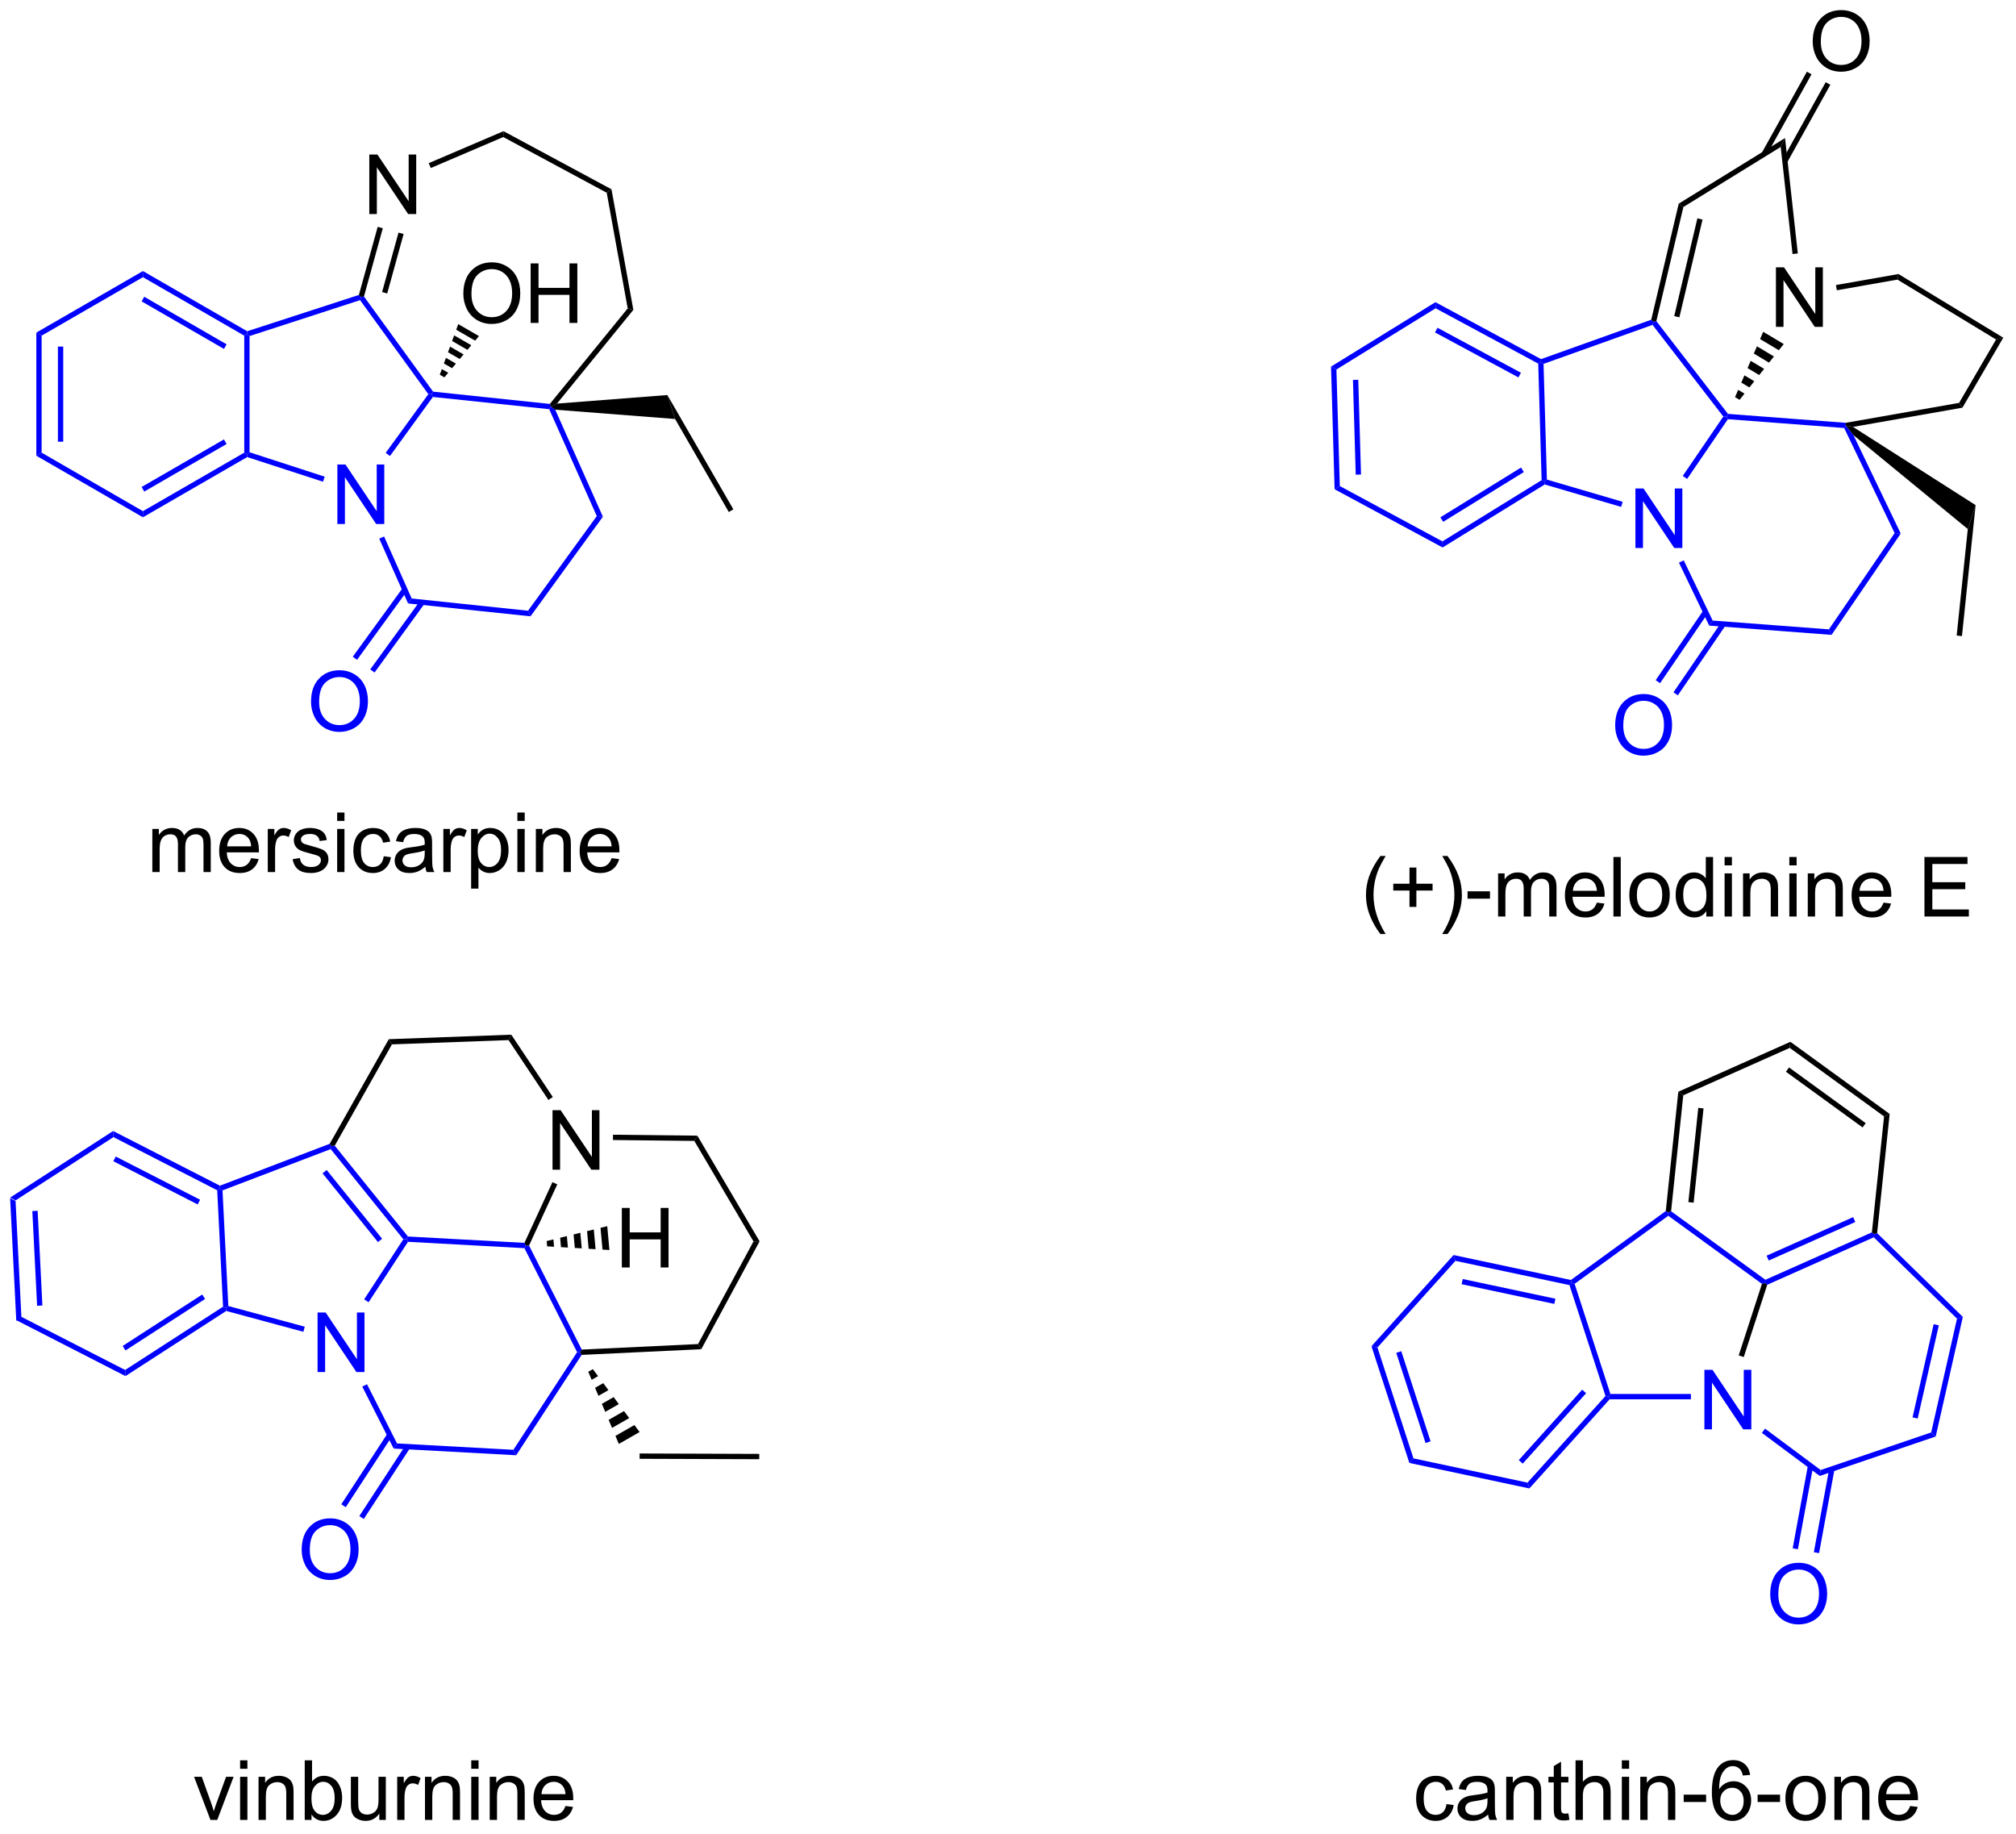 <?xml version="1.0" encoding="UTF-8"?>
<!DOCTYPE svg PUBLIC '-//W3C//DTD SVG 1.0//EN'
          'http://www.w3.org/TR/2001/REC-SVG-20010904/DTD/svg10.dtd'>
<svg stroke-dasharray="none" shape-rendering="auto" xmlns="http://www.w3.org/2000/svg" font-family="'Dialog'" text-rendering="auto" width="532" fill-opacity="1" color-interpolation="auto" color-rendering="auto" preserveAspectRatio="xMidYMid meet" font-size="12px" viewBox="0 0 532 484" fill="black" xmlns:xlink="http://www.w3.org/1999/xlink" stroke="black" image-rendering="auto" stroke-miterlimit="10" stroke-linecap="square" stroke-linejoin="miter" font-style="normal" stroke-width="1" height="484" stroke-dashoffset="0" font-weight="normal" stroke-opacity="1"
><!--Generated by the Batik Graphics2D SVG Generator--><defs id="genericDefs"
  /><g
  ><defs id="defs1"
    ><clipPath clipPathUnits="userSpaceOnUse" id="clipPath1"
      ><path d="M0.633 1.598 L199.867 1.598 L199.867 182.765 L0.633 182.765 L0.633 1.598 Z"
      /></clipPath
      ><clipPath clipPathUnits="userSpaceOnUse" id="clipPath2"
      ><path d="M1.702 0.555 L1.702 176.685 L195.397 176.685 L195.397 0.555 Z"
      /></clipPath
    ></defs
    ><g fill="blue" transform="scale(2.667,2.667) translate(-0.633,-1.598) matrix(1.029,0,0,1.029,-1.118,1.027)" stroke="blue"
    ><path d="M3.762 127.223 L3.268 127.543 L2.675 115.755 L3.199 116.023 ZM5.779 126.072 L5.321 116.967 L4.811 116.992 L5.269 126.097 Z" stroke="none" clip-path="url(#clipPath2)"
    /></g
    ><g fill="blue" transform="matrix(2.743,0,0,2.743,-4.67,-1.523)" stroke="blue"
    ><path d="M3.199 116.023 L2.675 115.755 L12.587 109.347 L12.617 109.936 Z" stroke="none" clip-path="url(#clipPath2)"
    /></g
    ><g fill="blue" transform="matrix(2.743,0,0,2.743,-4.67,-1.523)" stroke="blue"
    ><path d="M12.617 109.936 L12.587 109.347 L22.86 114.609 L22.845 114.888 L22.598 115.048 ZM12.606 112.257 L20.72 116.413 L20.953 115.959 L12.838 111.803 Z" stroke="none" clip-path="url(#clipPath2)"
    /></g
    ><g fill="blue" transform="matrix(2.743,0,0,2.743,-4.67,-1.523)" stroke="blue"
    ><path d="M22.598 115.048 L22.845 114.888 L23.109 115.06 L23.669 126.184 L23.423 126.382 L23.161 126.248 Z" stroke="none" clip-path="url(#clipPath2)"
    /></g
    ><g fill="blue" transform="matrix(2.743,0,0,2.743,-4.67,-1.523)" stroke="blue"
    ><path d="M23.161 126.248 L23.423 126.382 L23.467 126.658 L13.773 132.924 L13.743 132.335 ZM21.156 125.077 L13.5 130.026 L13.777 130.455 L21.433 125.506 Z" stroke="none" clip-path="url(#clipPath2)"
    /></g
    ><g fill="blue" transform="matrix(2.743,0,0,2.743,-4.67,-1.523)" stroke="blue"
    ><path d="M13.743 132.335 L13.773 132.924 L3.268 127.543 L3.762 127.223 Z" stroke="none" clip-path="url(#clipPath2)"
    /></g
    ><g fill="blue" transform="matrix(2.743,0,0,2.743,-4.67,-1.523)" stroke="blue"
    ><path d="M32.254 132.534 L32.254 126.807 L33.033 126.807 L36.041 131.302 L36.041 126.807 L36.767 126.807 L36.767 132.534 L35.989 132.534 L32.981 128.034 L32.981 132.534 L32.254 132.534 Z" stroke="none" clip-path="url(#clipPath2)"
    /></g
    ><g fill="blue" transform="matrix(2.743,0,0,2.743,-4.67,-1.523)" stroke="blue"
    ><path d="M23.109 115.06 L22.845 114.888 L22.86 114.609 L33.421 110.58 L33.598 110.786 L33.516 111.09 Z" stroke="none" clip-path="url(#clipPath2)"
    /></g
    ><g fill="blue" transform="matrix(2.743,0,0,2.743,-4.67,-1.523)" stroke="blue"
    ><path d="M33.516 111.09 L33.598 110.786 L33.906 110.761 L40.949 119.496 L40.822 119.745 L40.507 119.761 ZM32.732 113.418 L38.066 120.034 L38.463 119.713 L33.129 113.098 Z" stroke="none" clip-path="url(#clipPath2)"
    /></g
    ><g fill="blue" transform="matrix(2.743,0,0,2.743,-4.67,-1.523)" stroke="blue"
    ><path d="M40.507 119.761 L40.822 119.745 L40.955 120.008 L37.164 125.819 L36.737 125.54 Z" stroke="none" clip-path="url(#clipPath2)"
    /></g
    ><g fill="blue" transform="matrix(2.743,0,0,2.743,-4.67,-1.523)" stroke="blue"
    ><path d="M31.021 128.17 L30.888 128.663 L23.467 126.658 L23.423 126.382 L23.669 126.184 Z" stroke="none" clip-path="url(#clipPath2)"
    /></g
    ><g fill="blue" transform="matrix(2.743,0,0,2.743,-4.67,-1.523)" stroke="blue"
    ><path d="M40.955 120.008 L40.822 119.745 L40.949 119.496 L52.155 120.107 L52.314 120.371 L52.153 120.618 Z" stroke="none" clip-path="url(#clipPath2)"
    /></g
    ><g fill="blue" transform="matrix(2.743,0,0,2.743,-4.67,-1.523)" stroke="blue"
    ><path d="M52.153 120.618 L52.314 120.371 L52.597 120.366 L57.67 130.374 L57.517 130.637 L57.223 130.621 Z" stroke="none" clip-path="url(#clipPath2)"
    /></g
    ><g fill="blue" transform="matrix(2.743,0,0,2.743,-4.67,-1.523)" stroke="blue"
    ><path d="M57.223 130.621 L57.517 130.637 L57.659 130.885 L51.362 140.538 L51.095 140.013 Z" stroke="none" clip-path="url(#clipPath2)"
    /></g
    ><g fill="blue" transform="matrix(2.743,0,0,2.743,-4.67,-1.523)" stroke="blue"
    ><path d="M51.095 140.013 L51.362 140.538 L39.576 139.896 L39.898 139.402 Z" stroke="none" clip-path="url(#clipPath2)"
    /></g
    ><g fill="blue" transform="matrix(2.743,0,0,2.743,-4.67,-1.523)" stroke="blue"
    ><path d="M39.898 139.402 L39.576 139.896 L36.555 133.936 L37.01 133.706 Z" stroke="none" clip-path="url(#clipPath2)"
    /></g
    ><g transform="matrix(2.743,0,0,2.743,-4.67,-1.523)"
    ><path d="M54.858 113.073 L54.858 107.346 L55.637 107.346 L58.645 111.841 L58.645 107.346 L59.371 107.346 L59.371 113.073 L58.593 113.073 L55.585 108.573 L55.585 113.073 L54.858 113.073 Z" stroke="none" clip-path="url(#clipPath2)"
    /></g
    ><g transform="matrix(2.743,0,0,2.743,-4.67,-1.523)"
    ><path d="M33.906 110.761 L33.598 110.786 L33.421 110.58 L39.106 100.516 L39.41 101.015 Z" stroke="none" clip-path="url(#clipPath2)"
    /></g
    ><g transform="matrix(2.743,0,0,2.743,-4.67,-1.523)"
    ><path d="M39.41 101.015 L39.106 100.516 L50.892 100.083 L50.626 100.604 Z" stroke="none" clip-path="url(#clipPath2)"
    /></g
    ><g transform="matrix(2.743,0,0,2.743,-4.67,-1.523)"
    ><path d="M50.626 100.604 L50.892 100.083 L54.886 106.081 L54.462 106.364 Z" stroke="none" clip-path="url(#clipPath2)"
    /></g
    ><g transform="matrix(2.743,0,0,2.743,-4.67,-1.523)"
    ><path d="M54.852 114.266 L55.315 114.48 L52.597 120.366 L52.314 120.371 L52.155 120.107 Z" stroke="none" clip-path="url(#clipPath2)"
    /></g
    ><g transform="matrix(2.743,0,0,2.743,-4.67,-1.523)"
    ><path d="M60.671 110.216 L60.677 109.706 L68.792 109.795 L68.499 110.302 Z" stroke="none" clip-path="url(#clipPath2)"
    /></g
    ><g transform="matrix(2.743,0,0,2.743,-4.67,-1.523)"
    ><path d="M68.499 110.302 L68.792 109.795 L74.778 119.96 L74.192 119.971 Z" stroke="none" clip-path="url(#clipPath2)"
    /></g
    ><g transform="matrix(2.743,0,0,2.743,-4.67,-1.523)"
    ><path d="M74.192 119.971 L74.778 119.96 L69.168 130.338 L68.857 129.842 Z" stroke="none" clip-path="url(#clipPath2)"
    /></g
    ><g transform="matrix(2.743,0,0,2.743,-4.67,-1.523)"
    ><path d="M57.659 130.885 L57.517 130.637 L57.67 130.374 L68.857 129.842 L69.168 130.338 Z" stroke="none" clip-path="url(#clipPath2)"
    /></g
    ><g transform="matrix(2.743,0,0,2.743,-4.67,-1.523)"
    ><path d="M58.739 132.256 L59.238 132.929 L58.623 133.281 L58.296 132.51 ZM59.738 133.601 L60.237 134.273 L59.276 134.823 L58.95 134.052 ZM60.737 134.945 L61.237 135.617 L59.93 136.365 L59.603 135.594 ZM61.736 136.289 L62.236 136.961 L60.584 137.907 L60.257 137.136 ZM62.735 137.633 L63.235 138.305 L61.238 139.449 L60.911 138.678 Z" stroke="none" clip-path="url(#clipPath2)"
    /></g
    ><g transform="matrix(2.743,0,0,2.743,-4.67,-1.523)"
    ><path d="M63.236 140.879 L63.237 140.368 L74.746 140.408 L74.744 140.918 Z" stroke="none" clip-path="url(#clipPath2)"
    /></g
    ><g transform="matrix(2.743,0,0,2.743,-4.67,-1.523)"
    ><path d="M61.526 122.475 L61.526 116.748 L62.284 116.748 L62.284 119.1 L65.261 119.1 L65.261 116.748 L66.019 116.748 L66.019 122.475 L65.261 122.475 L65.261 119.774 L62.284 119.774 L62.284 122.475 L61.526 122.475 Z" stroke="none" clip-path="url(#clipPath2)"
    /></g
    ><g transform="matrix(2.743,0,0,2.743,-4.67,-1.523)"
    ><path d="M54.295 119.934 L54.942 119.775 L55.007 120.482 L54.341 120.443 ZM55.59 119.616 L56.237 119.457 L56.338 120.56 L55.672 120.521 ZM56.885 119.298 L57.532 119.139 L57.669 120.638 L57.003 120.599 ZM58.179 118.98 L58.827 118.821 L59 120.717 L58.334 120.677 ZM59.474 118.662 L60.122 118.503 L60.331 120.795 L59.666 120.756 Z" stroke="none" clip-path="url(#clipPath2)"
    /></g
    ><g transform="matrix(2.743,0,0,2.743,-4.67,-1.523)"
    ><path d="M21.949 175.614 L20.371 171.465 L21.113 171.465 L22.004 173.95 Q22.149 174.351 22.269 174.786 Q22.363 174.458 22.532 173.997 L23.454 171.465 L24.176 171.465 L22.605 175.614 L21.949 175.614 ZM24.801 170.695 L24.801 169.887 L25.504 169.887 L25.504 170.695 L24.801 170.695 ZM24.801 175.614 L24.801 171.465 L25.504 171.465 L25.504 175.614 L24.801 175.614 ZM26.575 175.614 L26.575 171.465 L27.208 171.465 L27.208 172.054 Q27.664 171.372 28.528 171.372 Q28.903 171.372 29.216 171.507 Q29.531 171.64 29.687 171.859 Q29.843 172.077 29.906 172.379 Q29.945 172.575 29.945 173.062 L29.945 175.614 L29.242 175.614 L29.242 173.09 Q29.242 172.661 29.159 172.447 Q29.078 172.234 28.87 172.109 Q28.661 171.981 28.38 171.981 Q27.93 171.981 27.604 172.267 Q27.278 172.551 27.278 173.348 L27.278 175.614 L26.575 175.614 ZM31.673 175.614 L31.019 175.614 L31.019 169.887 L31.722 169.887 L31.722 171.929 Q32.168 171.372 32.86 171.372 Q33.243 171.372 33.584 171.525 Q33.926 171.679 34.147 171.96 Q34.368 172.239 34.493 172.635 Q34.618 173.028 34.618 173.476 Q34.618 174.543 34.09 175.127 Q33.564 175.708 32.824 175.708 Q32.09 175.708 31.673 175.093 L31.673 175.614 ZM31.665 173.507 Q31.665 174.254 31.868 174.585 Q32.199 175.129 32.767 175.129 Q33.228 175.129 33.564 174.728 Q33.9 174.327 33.9 173.536 Q33.9 172.723 33.577 172.338 Q33.254 171.95 32.798 171.95 Q32.337 171.95 32.001 172.351 Q31.665 172.749 31.665 173.507 ZM38.193 175.614 L38.193 175.004 Q37.708 175.708 36.875 175.708 Q36.508 175.708 36.19 175.567 Q35.872 175.426 35.716 175.213 Q35.562 174.999 35.5 174.692 Q35.458 174.484 35.458 174.036 L35.458 171.465 L36.161 171.465 L36.161 173.765 Q36.161 174.317 36.203 174.507 Q36.271 174.786 36.484 174.945 Q36.7 175.101 37.015 175.101 Q37.333 175.101 37.609 174.939 Q37.888 174.778 38.002 174.499 Q38.117 174.218 38.117 173.687 L38.117 171.465 L38.82 171.465 L38.82 175.614 L38.193 175.614 ZM39.915 175.614 L39.915 171.465 L40.548 171.465 L40.548 172.093 Q40.79 171.653 40.993 171.512 Q41.199 171.372 41.446 171.372 Q41.801 171.372 42.168 171.598 L41.926 172.249 Q41.668 172.098 41.41 172.098 Q41.181 172.098 40.996 172.236 Q40.814 172.374 40.735 172.622 Q40.618 172.997 40.618 173.442 L40.618 175.614 L39.915 175.614 ZM42.587 175.614 L42.587 171.465 L43.22 171.465 L43.22 172.054 Q43.676 171.372 44.54 171.372 Q44.915 171.372 45.228 171.507 Q45.543 171.64 45.699 171.859 Q45.855 172.077 45.918 172.379 Q45.957 172.575 45.957 173.062 L45.957 175.614 L45.254 175.614 L45.254 173.09 Q45.254 172.661 45.17 172.447 Q45.09 172.234 44.881 172.109 Q44.673 171.981 44.392 171.981 Q43.941 171.981 43.616 172.267 Q43.29 172.551 43.29 173.348 L43.29 175.614 L42.587 175.614 ZM47.039 170.695 L47.039 169.887 L47.742 169.887 L47.742 170.695 L47.039 170.695 ZM47.039 175.614 L47.039 171.465 L47.742 171.465 L47.742 175.614 L47.039 175.614 ZM48.814 175.614 L48.814 171.465 L49.446 171.465 L49.446 172.054 Q49.902 171.372 50.767 171.372 Q51.142 171.372 51.454 171.507 Q51.769 171.64 51.926 171.859 Q52.082 172.077 52.144 172.379 Q52.183 172.575 52.183 173.062 L52.183 175.614 L51.48 175.614 L51.48 173.09 Q51.48 172.661 51.397 172.447 Q51.316 172.234 51.108 172.109 Q50.9 171.981 50.618 171.981 Q50.168 171.981 49.842 172.267 Q49.517 172.551 49.517 173.348 L49.517 175.614 L48.814 175.614 ZM56.101 174.278 L56.828 174.366 Q56.656 175.004 56.19 175.356 Q55.726 175.708 55.005 175.708 Q54.093 175.708 53.56 175.148 Q53.028 174.585 53.028 173.575 Q53.028 172.528 53.568 171.95 Q54.106 171.372 54.966 171.372 Q55.797 171.372 56.323 171.939 Q56.851 172.504 56.851 173.53 Q56.851 173.593 56.849 173.718 L53.755 173.718 Q53.794 174.403 54.14 174.767 Q54.489 175.129 55.008 175.129 Q55.396 175.129 55.669 174.926 Q55.943 174.723 56.101 174.278 ZM53.794 173.14 L56.109 173.14 Q56.062 172.616 55.843 172.356 Q55.508 171.95 54.974 171.95 Q54.489 171.95 54.159 172.275 Q53.828 172.598 53.794 173.14 Z" stroke="none" clip-path="url(#clipPath2)"
    /></g
    ><g fill="blue" transform="matrix(2.743,0,0,2.743,-4.67,-1.523)" stroke="blue"
    ><path d="M133.643 130.051 L134.219 130.173 L137.684 140.839 L137.29 141.277 ZM136.028 130.688 L138.845 139.359 L139.33 139.201 L136.513 130.531 Z" stroke="none" clip-path="url(#clipPath2)"
    /></g
    ><g fill="blue" transform="matrix(2.743,0,0,2.743,-4.67,-1.523)" stroke="blue"
    ><path d="M137.29 141.277 L137.684 140.839 L148.653 143.17 L148.835 143.731 Z" stroke="none" clip-path="url(#clipPath2)"
    /></g
    ><g fill="blue" transform="matrix(2.743,0,0,2.743,-4.67,-1.523)" stroke="blue"
    ><path d="M148.835 143.731 L148.653 143.17 L156.157 134.837 L156.445 134.898 L156.559 135.153 ZM148.195 141.346 L154.295 134.571 L153.916 134.23 L147.816 141.005 Z" stroke="none" clip-path="url(#clipPath2)"
    /></g
    ><g fill="blue" transform="matrix(2.743,0,0,2.743,-4.67,-1.523)" stroke="blue"
    ><path d="M156.631 134.643 L156.445 134.898 L156.157 134.837 L152.692 124.171 L152.889 123.953 L153.189 124.05 Z" stroke="none" clip-path="url(#clipPath2)"
    /></g
    ><g fill="blue" transform="matrix(2.743,0,0,2.743,-4.67,-1.523)" stroke="blue"
    ><path d="M152.831 123.679 L152.889 123.953 L152.692 124.171 L141.723 121.84 L141.541 121.279 ZM151.341 125.481 L142.424 123.585 L142.318 124.084 L151.235 125.98 Z" stroke="none" clip-path="url(#clipPath2)"
    /></g
    ><g fill="blue" transform="matrix(2.743,0,0,2.743,-4.67,-1.523)" stroke="blue"
    ><path d="M141.541 121.279 L141.723 121.84 L134.219 130.173 L133.643 130.051 Z" stroke="none" clip-path="url(#clipPath2)"
    /></g
    ><g fill="blue" transform="matrix(2.743,0,0,2.743,-4.67,-1.523)" stroke="blue"
    ><path d="M165.674 138.048 L165.674 132.321 L166.453 132.321 L169.461 136.816 L169.461 132.321 L170.188 132.321 L170.188 138.048 L169.409 138.048 L166.401 133.548 L166.401 138.048 L165.674 138.048 Z" stroke="none" clip-path="url(#clipPath2)"
    /></g
    ><g fill="blue" transform="matrix(2.743,0,0,2.743,-4.67,-1.523)" stroke="blue"
    ><path d="M156.559 135.153 L156.445 134.898 L156.631 134.643 L164.375 134.643 L164.375 135.153 Z" stroke="none" clip-path="url(#clipPath2)"
    /></g
    ><g transform="matrix(2.743,0,0,2.743,-4.67,-1.523)"
    ><path d="M169.458 131.092 L168.973 130.935 L171.21 124.05 L171.51 123.953 L171.718 124.139 Z" stroke="none" clip-path="url(#clipPath2)"
    /></g
    ><g fill="blue" transform="matrix(2.743,0,0,2.743,-4.67,-1.523)" stroke="blue"
    ><path d="M171.204 138.387 L171.508 137.977 L176.858 141.959 L176.769 142.528 Z" stroke="none" clip-path="url(#clipPath2)"
    /></g
    ><g fill="blue" transform="matrix(2.743,0,0,2.743,-4.67,-1.523)" stroke="blue"
    ><path d="M176.769 142.528 L176.858 141.959 L187.492 138.343 L187.927 138.734 Z" stroke="none" clip-path="url(#clipPath2)"
    /></g
    ><g fill="blue" transform="matrix(2.743,0,0,2.743,-4.67,-1.523)" stroke="blue"
    ><path d="M187.927 138.734 L187.492 138.343 L189.975 127.397 L190.536 127.232 ZM186.194 137.006 L188.227 128.043 L187.73 127.93 L185.697 136.894 Z" stroke="none" clip-path="url(#clipPath2)"
    /></g
    ><g fill="blue" transform="matrix(2.743,0,0,2.743,-4.67,-1.523)" stroke="blue"
    ><path d="M190.536 127.232 L189.975 127.397 L181.969 119.575 L182.024 119.272 L182.291 119.175 Z" stroke="none" clip-path="url(#clipPath2)"
    /></g
    ><g fill="blue" transform="matrix(2.743,0,0,2.743,-4.67,-1.523)" stroke="blue"
    ><path d="M181.786 119.098 L182.024 119.272 L181.969 119.575 L171.718 124.139 L171.51 123.953 L171.541 123.659 ZM179.985 117.632 L171.656 121.341 L171.864 121.807 L180.192 118.099 Z" stroke="none" clip-path="url(#clipPath2)"
    /></g
    ><g fill="blue" transform="matrix(2.743,0,0,2.743,-4.67,-1.523)" stroke="blue"
    ><path d="M172.005 153.922 Q172.005 152.495 172.77 151.691 Q173.536 150.883 174.747 150.883 Q175.538 150.883 176.174 151.263 Q176.812 151.641 177.145 152.318 Q177.481 152.995 177.481 153.855 Q177.481 154.727 177.13 155.415 Q176.778 156.102 176.132 156.456 Q175.489 156.81 174.742 156.81 Q173.934 156.81 173.296 156.42 Q172.661 156.026 172.333 155.352 Q172.005 154.675 172.005 153.922 ZM172.786 153.933 Q172.786 154.969 173.34 155.566 Q173.898 156.159 174.739 156.159 Q175.593 156.159 176.145 155.558 Q176.7 154.956 176.7 153.852 Q176.7 153.151 176.463 152.631 Q176.226 152.11 175.77 151.823 Q175.317 151.534 174.749 151.534 Q173.945 151.534 173.364 152.089 Q172.786 152.641 172.786 153.933 Z" stroke="none" clip-path="url(#clipPath2)"
    /></g
    ><g fill="blue" transform="matrix(2.743,0,0,2.743,-4.67,-1.523)" stroke="blue"
    ><path d="M175.636 141.508 L174.166 149.487 L174.668 149.579 L176.138 141.6 ZM177.686 141.815 L176.203 149.862 L176.705 149.955 L178.188 141.907 Z" stroke="none" clip-path="url(#clipPath2)"
    /></g
    ><g transform="matrix(2.743,0,0,2.743,-4.67,-1.523)"
    ><path d="M182.291 119.175 L182.024 119.272 L181.786 119.098 L182.958 107.946 L183.496 107.706 Z" stroke="none" clip-path="url(#clipPath2)"
    /></g
    ><g transform="matrix(2.743,0,0,2.743,-4.67,-1.523)"
    ><path d="M183.496 107.706 L182.958 107.946 L173.885 101.354 L173.947 100.768 ZM181.191 108.592 L173.816 103.234 L173.516 103.647 L180.892 109.005 Z" stroke="none" clip-path="url(#clipPath2)"
    /></g
    ><g transform="matrix(2.743,0,0,2.743,-4.67,-1.523)"
    ><path d="M173.947 100.768 L173.885 101.354 L163.641 105.915 L163.164 105.569 Z" stroke="none" clip-path="url(#clipPath2)"
    /></g
    ><g transform="matrix(2.743,0,0,2.743,-4.67,-1.523)"
    ><path d="M163.164 105.569 L163.641 105.915 L162.469 117.068 L162.199 117.188 L161.958 117.048 ZM165.084 107.122 L164.131 116.188 L164.638 116.242 L165.591 107.175 Z" stroke="none" clip-path="url(#clipPath2)"
    /></g
    ><g fill="blue" transform="matrix(2.743,0,0,2.743,-4.67,-1.523)" stroke="blue"
    ><path d="M162.199 117.503 L162.199 117.188 L162.469 117.068 L171.541 123.659 L171.51 123.953 L171.21 124.05 Z" stroke="none" clip-path="url(#clipPath2)"
    /></g
    ><g fill="blue" transform="matrix(2.743,0,0,2.743,-4.67,-1.523)" stroke="blue"
    ><path d="M153.189 124.05 L152.889 123.953 L152.831 123.679 L161.958 117.048 L162.199 117.188 L162.199 117.503 Z" stroke="none" clip-path="url(#clipPath2)"
    /></g
    ><g transform="matrix(2.743,0,0,2.743,-4.67,-1.523)"
    ><path d="M140.863 174.093 L141.555 174.184 Q141.441 174.898 140.975 175.304 Q140.508 175.708 139.829 175.708 Q138.977 175.708 138.459 175.15 Q137.941 174.593 137.941 173.554 Q137.941 172.882 138.162 172.379 Q138.386 171.874 138.842 171.624 Q139.297 171.372 139.831 171.372 Q140.508 171.372 140.938 171.713 Q141.368 172.054 141.488 172.684 L140.805 172.788 Q140.706 172.372 140.459 172.161 Q140.211 171.95 139.86 171.95 Q139.329 171.95 138.995 172.33 Q138.665 172.71 138.665 173.536 Q138.665 174.372 138.985 174.752 Q139.305 175.129 139.821 175.129 Q140.235 175.129 140.511 174.877 Q140.79 174.622 140.863 174.093 ZM144.863 175.101 Q144.472 175.434 144.11 175.572 Q143.75 175.708 143.336 175.708 Q142.651 175.708 142.284 175.374 Q141.917 175.038 141.917 174.52 Q141.917 174.215 142.055 173.963 Q142.196 173.71 142.42 173.559 Q142.644 173.405 142.925 173.327 Q143.133 173.273 143.55 173.223 Q144.401 173.122 144.805 172.981 Q144.808 172.835 144.808 172.796 Q144.808 172.366 144.61 172.192 Q144.339 171.952 143.808 171.952 Q143.313 171.952 143.076 172.127 Q142.839 172.301 142.727 172.741 L142.04 172.648 Q142.133 172.208 142.347 171.937 Q142.563 171.663 142.969 171.517 Q143.375 171.372 143.909 171.372 Q144.441 171.372 144.771 171.497 Q145.105 171.622 145.261 171.812 Q145.417 171.999 145.48 172.288 Q145.516 172.468 145.516 172.937 L145.516 173.874 Q145.516 174.856 145.56 175.116 Q145.605 175.374 145.738 175.614 L145.003 175.614 Q144.894 175.395 144.863 175.101 ZM144.805 173.53 Q144.422 173.687 143.657 173.796 Q143.222 173.859 143.042 173.937 Q142.863 174.015 142.763 174.166 Q142.667 174.317 142.667 174.499 Q142.667 174.78 142.881 174.968 Q143.094 175.155 143.503 175.155 Q143.909 175.155 144.225 174.978 Q144.542 174.801 144.691 174.491 Q144.805 174.254 144.805 173.788 L144.805 173.53 ZM146.606 175.614 L146.606 171.465 L147.239 171.465 L147.239 172.054 Q147.695 171.372 148.559 171.372 Q148.934 171.372 149.247 171.507 Q149.562 171.64 149.718 171.859 Q149.874 172.077 149.937 172.379 Q149.976 172.575 149.976 173.062 L149.976 175.614 L149.273 175.614 L149.273 173.09 Q149.273 172.661 149.189 172.447 Q149.109 172.234 148.9 172.109 Q148.692 171.981 148.411 171.981 Q147.96 171.981 147.635 172.267 Q147.309 172.551 147.309 173.348 L147.309 175.614 L146.606 175.614 ZM152.589 174.984 L152.691 175.606 Q152.394 175.668 152.159 175.668 Q151.776 175.668 151.566 175.549 Q151.355 175.426 151.269 175.228 Q151.183 175.03 151.183 174.398 L151.183 172.012 L150.667 172.012 L150.667 171.465 L151.183 171.465 L151.183 170.437 L151.883 170.015 L151.883 171.465 L152.589 171.465 L152.589 172.012 L151.883 172.012 L151.883 174.437 Q151.883 174.739 151.92 174.825 Q151.956 174.911 152.04 174.963 Q152.125 175.012 152.282 175.012 Q152.399 175.012 152.589 174.984 ZM153.278 175.614 L153.278 169.887 L153.981 169.887 L153.981 171.942 Q154.473 171.372 155.223 171.372 Q155.684 171.372 156.023 171.554 Q156.364 171.734 156.51 172.054 Q156.655 172.374 156.655 172.984 L156.655 175.614 L155.952 175.614 L155.952 172.984 Q155.952 172.458 155.723 172.218 Q155.497 171.976 155.077 171.976 Q154.765 171.976 154.489 172.14 Q154.215 172.301 154.098 172.58 Q153.981 172.856 153.981 173.343 L153.981 175.614 L153.278 175.614 ZM157.73 170.695 L157.73 169.887 L158.433 169.887 L158.433 170.695 L157.73 170.695 ZM157.73 175.614 L157.73 171.465 L158.433 171.465 L158.433 175.614 L157.73 175.614 ZM159.504 175.614 L159.504 171.465 L160.137 171.465 L160.137 172.054 Q160.593 171.372 161.458 171.372 Q161.833 171.372 162.145 171.507 Q162.46 171.64 162.616 171.859 Q162.773 172.077 162.835 172.379 Q162.874 172.575 162.874 173.062 L162.874 175.614 L162.171 175.614 L162.171 173.09 Q162.171 172.661 162.088 172.447 Q162.007 172.234 161.799 172.109 Q161.59 171.981 161.309 171.981 Q160.859 171.981 160.533 172.267 Q160.208 172.551 160.208 173.348 L160.208 175.614 L159.504 175.614 ZM163.68 173.895 L163.68 173.187 L165.839 173.187 L165.839 173.895 L163.68 173.895 ZM170.071 171.288 L169.37 171.343 Q169.276 170.929 169.105 170.741 Q168.821 170.442 168.401 170.442 Q168.066 170.442 167.813 170.629 Q167.48 170.872 167.287 171.338 Q167.097 171.801 167.089 172.661 Q167.344 172.273 167.711 172.085 Q168.079 171.898 168.48 171.898 Q169.183 171.898 169.678 172.416 Q170.172 172.934 170.172 173.754 Q170.172 174.293 169.938 174.757 Q169.706 175.218 169.3 175.465 Q168.894 175.713 168.378 175.713 Q167.5 175.713 166.946 175.067 Q166.391 174.418 166.391 172.934 Q166.391 171.273 167.003 170.52 Q167.54 169.864 168.446 169.864 Q169.12 169.864 169.553 170.244 Q169.985 170.622 170.071 171.288 ZM167.198 173.757 Q167.198 174.122 167.352 174.455 Q167.508 174.786 167.784 174.96 Q168.063 175.132 168.368 175.132 Q168.813 175.132 169.133 174.773 Q169.454 174.413 169.454 173.796 Q169.454 173.202 169.136 172.861 Q168.821 172.52 168.339 172.52 Q167.863 172.52 167.529 172.861 Q167.198 173.202 167.198 173.757 ZM170.793 173.895 L170.793 173.187 L172.952 173.187 L172.952 173.895 L170.793 173.895 ZM173.468 173.538 Q173.468 172.387 174.109 171.833 Q174.645 171.372 175.413 171.372 Q176.27 171.372 176.812 171.931 Q177.356 172.491 177.356 173.481 Q177.356 174.28 177.114 174.741 Q176.874 175.2 176.416 175.455 Q175.958 175.708 175.413 175.708 Q174.543 175.708 174.004 175.15 Q173.468 174.59 173.468 173.538 ZM174.192 173.538 Q174.192 174.335 174.538 174.734 Q174.887 175.129 175.413 175.129 Q175.937 175.129 176.283 174.731 Q176.632 174.333 176.632 173.515 Q176.632 172.747 176.283 172.351 Q175.934 171.952 175.413 171.952 Q174.887 171.952 174.538 172.348 Q174.192 172.741 174.192 173.538 ZM178.18 175.614 L178.18 171.465 L178.813 171.465 L178.813 172.054 Q179.269 171.372 180.133 171.372 Q180.508 171.372 180.821 171.507 Q181.136 171.64 181.292 171.859 Q181.448 172.077 181.511 172.379 Q181.55 172.575 181.55 173.062 L181.55 175.614 L180.847 175.614 L180.847 173.09 Q180.847 172.661 180.763 172.447 Q180.683 172.234 180.475 172.109 Q180.266 171.981 179.985 171.981 Q179.534 171.981 179.209 172.267 Q178.883 172.551 178.883 173.348 L178.883 175.614 L178.18 175.614 ZM185.468 174.278 L186.195 174.366 Q186.023 175.004 185.556 175.356 Q185.093 175.708 184.372 175.708 Q183.46 175.708 182.926 175.148 Q182.395 174.585 182.395 173.575 Q182.395 172.528 182.934 171.95 Q183.473 171.372 184.333 171.372 Q185.163 171.372 185.689 171.939 Q186.218 172.504 186.218 173.53 Q186.218 173.593 186.215 173.718 L183.122 173.718 Q183.161 174.403 183.507 174.767 Q183.856 175.129 184.374 175.129 Q184.762 175.129 185.036 174.926 Q185.309 174.723 185.468 174.278 ZM183.161 173.14 L185.476 173.14 Q185.429 172.616 185.21 172.356 Q184.874 171.95 184.34 171.95 Q183.856 171.95 183.525 172.275 Q183.195 172.598 183.161 173.14 Z" stroke="none" clip-path="url(#clipPath2)"
    /></g
    ><g fill="blue" transform="matrix(2.743,0,0,2.743,-4.67,-1.523)" stroke="blue"
    ><path d="M5.197 32.548 L5.707 32.843 L5.707 44.097 L5.197 44.392 ZM7.275 33.896 L7.275 43.044 L7.786 43.044 L7.786 33.896 Z" stroke="none" clip-path="url(#clipPath2)"
    /></g
    ><g fill="blue" transform="matrix(2.743,0,0,2.743,-4.67,-1.523)" stroke="blue"
    ><path d="M5.197 44.392 L5.707 44.097 L15.453 49.724 L15.453 50.313 Z" stroke="none" clip-path="url(#clipPath2)"
    /></g
    ><g fill="blue" transform="matrix(2.743,0,0,2.743,-4.67,-1.523)" stroke="blue"
    ><path d="M15.453 50.313 L15.453 49.724 L25.2 44.097 L25.455 44.244 L25.484 44.522 ZM15.581 47.839 L23.503 43.265 L23.248 42.823 L15.326 47.398 Z" stroke="none" clip-path="url(#clipPath2)"
    /></g
    ><g fill="blue" transform="matrix(2.743,0,0,2.743,-4.67,-1.523)" stroke="blue"
    ><path d="M25.71 44.059 L25.455 44.244 L25.2 44.097 L25.2 32.843 L25.455 32.696 L25.71 32.881 Z" stroke="none" clip-path="url(#clipPath2)"
    /></g
    ><g fill="blue" transform="matrix(2.743,0,0,2.743,-4.67,-1.523)" stroke="blue"
    ><path d="M25.484 32.418 L25.455 32.696 L25.2 32.843 L15.453 27.216 L15.453 26.627 ZM23.503 33.675 L15.581 29.101 L15.326 29.543 L23.248 34.117 Z" stroke="none" clip-path="url(#clipPath2)"
    /></g
    ><g fill="blue" transform="matrix(2.743,0,0,2.743,-4.67,-1.523)" stroke="blue"
    ><path d="M15.453 26.627 L15.453 27.216 L5.707 32.843 L5.197 32.548 Z" stroke="none" clip-path="url(#clipPath2)"
    /></g
    ><g fill="blue" transform="matrix(2.743,0,0,2.743,-4.67,-1.523)" stroke="blue"
    ><path d="M34.159 50.963 L34.159 45.237 L34.938 45.237 L37.945 49.731 L37.945 45.237 L38.672 45.237 L38.672 50.963 L37.893 50.963 L34.886 46.463 L34.886 50.963 L34.159 50.963 Z" stroke="none" clip-path="url(#clipPath2)"
    /></g
    ><g fill="blue" transform="matrix(2.743,0,0,2.743,-4.67,-1.523)" stroke="blue"
    ><path d="M25.484 44.522 L25.455 44.244 L25.71 44.059 L32.938 46.408 L32.78 46.893 Z" stroke="none" clip-path="url(#clipPath2)"
    /></g
    ><g fill="blue" transform="matrix(2.743,0,0,2.743,-4.67,-1.523)" stroke="blue"
    ><path d="M39.22 44.418 L38.807 44.118 L42.911 38.47 L43.227 38.47 L43.346 38.739 Z" stroke="none" clip-path="url(#clipPath2)"
    /></g
    ><g fill="blue" transform="matrix(2.743,0,0,2.743,-4.67,-1.523)" stroke="blue"
    ><path d="M43.366 38.228 L43.227 38.47 L42.911 38.47 L36.341 29.427 L36.438 29.127 L36.717 29.076 Z" stroke="none" clip-path="url(#clipPath2)"
    /></g
    ><g fill="blue" transform="matrix(2.743,0,0,2.743,-4.67,-1.523)" stroke="blue"
    ><path d="M36.229 28.927 L36.438 29.127 L36.341 29.427 L25.71 32.881 L25.455 32.696 L25.484 32.418 Z" stroke="none" clip-path="url(#clipPath2)"
    /></g
    ><g fill="blue" transform="matrix(2.743,0,0,2.743,-4.67,-1.523)" stroke="blue"
    ><path d="M38.187 52.367 L38.653 52.159 L41.309 58.125 L40.962 58.602 Z" stroke="none" clip-path="url(#clipPath2)"
    /></g
    ><g fill="blue" transform="matrix(2.743,0,0,2.743,-4.67,-1.523)" stroke="blue"
    ><path d="M40.962 58.602 L41.309 58.125 L52.501 59.302 L52.741 59.84 Z" stroke="none" clip-path="url(#clipPath2)"
    /></g
    ><g fill="blue" transform="matrix(2.743,0,0,2.743,-4.67,-1.523)" stroke="blue"
    ><path d="M52.741 59.84 L52.501 59.302 L59.116 50.197 L59.702 50.258 Z" stroke="none" clip-path="url(#clipPath2)"
    /></g
    ><g fill="blue" transform="matrix(2.743,0,0,2.743,-4.67,-1.523)" stroke="blue"
    ><path d="M59.702 50.258 L59.116 50.197 L54.539 39.916 L54.712 39.677 L55.119 39.964 Z" stroke="none" clip-path="url(#clipPath2)"
    /></g
    ><g fill="blue" transform="matrix(2.743,0,0,2.743,-4.67,-1.523)" stroke="blue"
    ><path d="M54.601 39.409 L54.712 39.677 L54.539 39.916 L43.346 38.739 L43.227 38.47 L43.366 38.228 Z" stroke="none" clip-path="url(#clipPath2)"
    /></g
    ><g transform="matrix(2.743,0,0,2.743,-4.67,-1.523)"
    ><path d="M37.231 21.144 L37.231 15.418 L38.01 15.418 L41.018 19.913 L41.018 15.418 L41.744 15.418 L41.744 21.144 L40.966 21.144 L37.958 16.644 L37.958 21.144 L37.231 21.144 Z" stroke="none" clip-path="url(#clipPath2)"
    /></g
    ><g transform="matrix(2.743,0,0,2.743,-4.67,-1.523)"
    ><path d="M55.285 39.378 L54.712 39.677 L54.601 39.409 L62.09 30.221 L62.634 30.361 Z" stroke="none" clip-path="url(#clipPath2)"
    /></g
    ><g transform="matrix(2.743,0,0,2.743,-4.67,-1.523)"
    ><path d="M62.634 30.361 L62.09 30.221 L60.071 19.094 L60.529 18.762 Z" stroke="none" clip-path="url(#clipPath2)"
    /></g
    ><g transform="matrix(2.743,0,0,2.743,-4.67,-1.523)"
    ><path d="M60.529 18.762 L60.071 19.094 L50.117 13.738 L50.143 13.172 Z" stroke="none" clip-path="url(#clipPath2)"
    /></g
    ><g transform="matrix(2.743,0,0,2.743,-4.67,-1.523)"
    ><path d="M50.143 13.172 L50.117 13.738 L43.147 16.717 L42.947 16.248 Z" stroke="none" clip-path="url(#clipPath2)"
    /></g
    ><g transform="matrix(2.743,0,0,2.743,-4.67,-1.523)"
    ><path d="M38.037 22.377 L38.529 22.512 L36.717 29.076 L36.438 29.127 L36.229 28.927 ZM40.041 22.93 L38.462 28.647 L38.954 28.783 L40.532 23.065 Z" stroke="none" clip-path="url(#clipPath2)"
    /></g
    ><g fill="blue" transform="matrix(2.743,0,0,2.743,-4.67,-1.523)" stroke="blue"
    ><path d="M31.624 68.067 Q31.624 66.64 32.39 65.836 Q33.155 65.028 34.366 65.028 Q35.158 65.028 35.793 65.409 Q36.431 65.786 36.765 66.463 Q37.101 67.14 37.101 68 Q37.101 68.872 36.749 69.56 Q36.398 70.247 35.752 70.601 Q35.108 70.956 34.361 70.956 Q33.554 70.956 32.916 70.565 Q32.28 70.172 31.952 69.497 Q31.624 68.82 31.624 68.067 ZM32.405 68.078 Q32.405 69.114 32.96 69.711 Q33.517 70.305 34.358 70.305 Q35.213 70.305 35.765 69.703 Q36.319 69.101 36.319 67.997 Q36.319 67.297 36.083 66.776 Q35.846 66.255 35.39 65.969 Q34.937 65.68 34.369 65.68 Q33.564 65.68 32.983 66.234 Q32.405 66.786 32.405 68.078 Z" stroke="none" clip-path="url(#clipPath2)"
    /></g
    ><g fill="blue" transform="matrix(2.743,0,0,2.743,-4.67,-1.523)" stroke="blue"
    ><path d="M40.441 57.117 L35.641 63.724 L36.054 64.024 L40.854 57.417 ZM42.123 58.339 L37.323 64.946 L37.736 65.246 L42.536 58.639 Z" stroke="none" clip-path="url(#clipPath2)"
    /></g
    ><g transform="matrix(2.743,0,0,2.743,-4.67,-1.523)"
    ><path d="M55.119 39.964 L54.712 39.677 L55.285 39.378 L65.907 38.554 L66.648 40.858 Z" stroke="none" clip-path="url(#clipPath2)"
    /></g
    ><g transform="matrix(2.743,0,0,2.743,-4.67,-1.523)"
    ><path d="M66.648 40.858 L65.907 38.554 L72.256 49.551 L71.814 49.806 Z" stroke="none" clip-path="url(#clipPath2)"
    /></g
    ><g transform="matrix(2.743,0,0,2.743,-4.67,-1.523)"
    ><path d="M46.278 28.829 Q46.278 27.402 47.043 26.598 Q47.809 25.79 49.02 25.79 Q49.811 25.79 50.447 26.171 Q51.085 26.548 51.418 27.225 Q51.754 27.902 51.754 28.762 Q51.754 29.634 51.403 30.322 Q51.051 31.009 50.405 31.363 Q49.762 31.718 49.014 31.718 Q48.207 31.718 47.569 31.327 Q46.934 30.934 46.606 30.259 Q46.278 29.582 46.278 28.829 ZM47.059 28.84 Q47.059 29.876 47.614 30.473 Q48.171 31.066 49.012 31.066 Q49.866 31.066 50.418 30.465 Q50.973 29.863 50.973 28.759 Q50.973 28.059 50.736 27.538 Q50.499 27.017 50.043 26.73 Q49.59 26.441 49.022 26.441 Q48.218 26.441 47.637 26.996 Q47.059 27.548 47.059 28.84 ZM52.753 31.619 L52.753 25.892 L53.511 25.892 L53.511 28.244 L56.487 28.244 L56.487 25.892 L57.245 25.892 L57.245 31.619 L56.487 31.619 L56.487 28.918 L53.511 28.918 L53.511 31.619 L52.753 31.619 Z" stroke="none" clip-path="url(#clipPath2)"
    /></g
    ><g transform="matrix(2.743,0,0,2.743,-4.67,-1.523)"
    ><path d="M44.012 36.599 L44.209 36.059 L44.823 36.413 L44.454 36.855 ZM44.407 35.518 L44.604 34.977 L45.563 35.531 L45.193 35.972 ZM44.801 34.436 L44.999 33.895 L46.302 34.648 L45.933 35.089 ZM45.196 33.354 L45.393 32.813 L47.042 33.765 L46.672 34.207 ZM45.591 32.273 L45.788 31.732 L47.781 32.883 L47.412 33.324 Z" stroke="none" clip-path="url(#clipPath2)"
    /></g
    ><g fill="blue" transform="matrix(2.743,0,0,2.743,-4.67,-1.523)" stroke="blue"
    ><path d="M129.753 35.819 L130.272 36.098 L130.598 47.308 L130.097 47.617 ZM131.863 37.101 L132.129 46.214 L132.638 46.199 L132.373 37.086 Z" stroke="none" clip-path="url(#clipPath2)"
    /></g
    ><g fill="blue" transform="matrix(2.743,0,0,2.743,-4.67,-1.523)" stroke="blue"
    ><path d="M130.097 47.617 L130.598 47.308 L140.469 52.629 L140.487 53.218 Z" stroke="none" clip-path="url(#clipPath2)"
    /></g
    ><g fill="blue" transform="matrix(2.743,0,0,2.743,-4.67,-1.523)" stroke="blue"
    ><path d="M140.487 53.218 L140.469 52.629 L150.013 46.742 L150.273 46.882 L150.31 47.158 ZM140.542 50.75 L148.301 45.964 L148.033 45.529 L140.274 50.316 Z" stroke="none" clip-path="url(#clipPath2)"
    /></g
    ><g fill="blue" transform="matrix(2.743,0,0,2.743,-4.67,-1.523)" stroke="blue"
    ><path d="M150.522 46.689 L150.273 46.882 L150.013 46.742 L149.687 35.532 L149.937 35.378 L150.198 35.556 Z" stroke="none" clip-path="url(#clipPath2)"
    /></g
    ><g fill="blue" transform="matrix(2.743,0,0,2.743,-4.67,-1.523)" stroke="blue"
    ><path d="M149.958 35.099 L149.937 35.378 L149.687 35.532 L139.816 30.211 L139.799 29.622 ZM148.023 36.409 L139.998 32.083 L139.756 32.532 L147.78 36.858 Z" stroke="none" clip-path="url(#clipPath2)"
    /></g
    ><g fill="blue" transform="matrix(2.743,0,0,2.743,-4.67,-1.523)" stroke="blue"
    ><path d="M139.799 29.622 L139.816 30.211 L130.272 36.098 L129.753 35.819 Z" stroke="none" clip-path="url(#clipPath2)"
    /></g
    ><g fill="blue" transform="matrix(2.743,0,0,2.743,-4.67,-1.523)" stroke="blue"
    ><path d="M159.038 53.267 L159.038 47.541 L159.816 47.541 L162.824 52.036 L162.824 47.541 L163.551 47.541 L163.551 53.267 L162.772 53.267 L159.764 48.767 L159.764 53.267 L159.038 53.267 Z" stroke="none" clip-path="url(#clipPath2)"
    /></g
    ><g fill="blue" transform="matrix(2.743,0,0,2.743,-4.67,-1.523)" stroke="blue"
    ><path d="M150.31 47.158 L150.273 46.882 L150.522 46.689 L157.81 48.824 L157.666 49.314 Z" stroke="none" clip-path="url(#clipPath2)"
    /></g
    ><g fill="blue" transform="matrix(2.743,0,0,2.743,-4.67,-1.523)" stroke="blue"
    ><path d="M164.012 46.624 L163.59 46.337 L167.492 40.623 L167.808 40.614 L167.935 40.879 Z" stroke="none" clip-path="url(#clipPath2)"
    /></g
    ><g fill="blue" transform="matrix(2.743,0,0,2.743,-4.67,-1.523)" stroke="blue"
    ><path d="M167.94 40.368 L167.808 40.614 L167.492 40.623 L160.686 31.807 L160.775 31.504 L161.051 31.444 Z" stroke="none" clip-path="url(#clipPath2)"
    /></g
    ><g fill="blue" transform="matrix(2.743,0,0,2.743,-4.67,-1.523)" stroke="blue"
    ><path d="M160.558 31.31 L160.775 31.504 L160.686 31.807 L150.198 35.556 L149.937 35.378 L149.958 35.099 Z" stroke="none" clip-path="url(#clipPath2)"
    /></g
    ><g fill="blue" transform="matrix(2.743,0,0,2.743,-4.67,-1.523)" stroke="blue"
    ><path d="M163.226 54.678 L163.686 54.457 L166.469 60.247 L166.136 60.734 Z" stroke="none" clip-path="url(#clipPath2)"
    /></g
    ><g fill="blue" transform="matrix(2.743,0,0,2.743,-4.67,-1.523)" stroke="blue"
    ><path d="M166.136 60.734 L166.469 60.247 L177.651 61.094 L177.906 61.625 Z" stroke="none" clip-path="url(#clipPath2)"
    /></g
    ><g fill="blue" transform="matrix(2.743,0,0,2.743,-4.67,-1.523)" stroke="blue"
    ><path d="M177.906 61.625 L177.651 61.094 L183.975 51.833 L184.562 51.878 Z" stroke="none" clip-path="url(#clipPath2)"
    /></g
    ><g fill="blue" transform="matrix(2.743,0,0,2.743,-4.67,-1.523)" stroke="blue"
    ><path d="M184.562 51.878 L183.975 51.833 L179.117 41.726 L179.283 41.483 L180.013 42.411 Z" stroke="none" clip-path="url(#clipPath2)"
    /></g
    ><g fill="blue" transform="matrix(2.743,0,0,2.743,-4.67,-1.523)" stroke="blue"
    ><path d="M179.271 41.226 L179.283 41.483 L179.117 41.726 L167.935 40.879 L167.808 40.614 L167.94 40.368 Z" stroke="none" clip-path="url(#clipPath2)"
    /></g
    ><g fill="blue" transform="matrix(2.743,0,0,2.743,-4.67,-1.523)" stroke="blue"
    ><path d="M157.089 70.355 Q157.089 68.928 157.854 68.123 Q158.62 67.316 159.831 67.316 Q160.623 67.316 161.258 67.696 Q161.896 68.074 162.229 68.751 Q162.565 69.428 162.565 70.287 Q162.565 71.16 162.214 71.847 Q161.862 72.535 161.216 72.889 Q160.573 73.243 159.826 73.243 Q159.018 73.243 158.38 72.852 Q157.745 72.459 157.417 71.785 Q157.089 71.108 157.089 70.355 ZM157.87 70.365 Q157.87 71.402 158.425 71.998 Q158.982 72.592 159.823 72.592 Q160.677 72.592 161.229 71.99 Q161.784 71.389 161.784 70.285 Q161.784 69.584 161.547 69.063 Q161.31 68.543 160.854 68.256 Q160.401 67.967 159.833 67.967 Q159.029 67.967 158.448 68.522 Q157.87 69.074 157.87 70.365 Z" stroke="none" clip-path="url(#clipPath2)"
    /></g
    ><g fill="blue" transform="matrix(2.743,0,0,2.743,-4.67,-1.523)" stroke="blue"
    ><path d="M165.574 59.268 L160.987 65.984 L161.409 66.272 L165.995 59.556 ZM167.284 60.437 L162.698 67.152 L163.119 67.44 L167.706 60.724 Z" stroke="none" clip-path="url(#clipPath2)"
    /></g
    ><g transform="matrix(2.743,0,0,2.743,-4.67,-1.523)"
    ><path d="M172.556 31.998 L172.556 26.272 L173.335 26.272 L176.343 30.767 L176.343 26.272 L177.069 26.272 L177.069 31.998 L176.291 31.998 L173.283 27.498 L173.283 31.998 L172.556 31.998 Z" stroke="none" clip-path="url(#clipPath2)"
    /></g
    ><g transform="matrix(2.743,0,0,2.743,-4.67,-1.523)"
    ><path d="M168.621 38.755 L168.922 38.057 L169.531 38.42 L169.059 39.017 ZM169.223 37.359 L169.524 36.66 L170.475 37.228 L170.003 37.824 ZM169.825 35.962 L170.126 35.264 L171.419 36.036 L170.947 36.632 ZM170.428 34.566 L170.729 33.867 L172.363 34.844 L171.891 35.44 ZM171.03 33.169 L171.331 32.471 L173.307 33.651 L172.835 34.248 Z" stroke="none" clip-path="url(#clipPath2)"
    /></g
    ><g transform="matrix(2.743,0,0,2.743,-4.67,-1.523)"
    ><path d="M161.051 31.444 L160.775 31.504 L160.558 31.31 L163.204 20.144 L163.652 20.467 ZM163.266 31.079 L165.494 21.677 L164.998 21.559 L162.77 30.961 Z" stroke="none" clip-path="url(#clipPath2)"
    /></g
    ><g transform="matrix(2.743,0,0,2.743,-4.67,-1.523)"
    ><path d="M163.652 20.467 L163.204 20.144 L173.432 13.834 L173.014 14.692 Z" stroke="none" clip-path="url(#clipPath2)"
    /></g
    ><g transform="matrix(2.743,0,0,2.743,-4.67,-1.523)"
    ><path d="M173.014 14.692 L173.432 13.834 L174.66 24.936 L174.152 24.992 Z" stroke="none" clip-path="url(#clipPath2)"
    /></g
    ><g transform="matrix(2.743,0,0,2.743,-4.67,-1.523)"
    ><path d="M176.094 4.566 Q176.094 3.139 176.859 2.335 Q177.625 1.528 178.836 1.528 Q179.628 1.528 180.263 1.908 Q180.901 2.285 181.234 2.962 Q181.571 3.639 181.571 4.499 Q181.571 5.371 181.219 6.059 Q180.867 6.746 180.221 7.1 Q179.578 7.455 178.831 7.455 Q178.024 7.455 177.386 7.064 Q176.75 6.671 176.422 5.996 Q176.094 5.319 176.094 4.566 ZM176.875 4.577 Q176.875 5.613 177.43 6.21 Q177.987 6.803 178.828 6.803 Q179.683 6.803 180.234 6.202 Q180.789 5.6 180.789 4.496 Q180.789 3.796 180.552 3.275 Q180.315 2.754 179.859 2.468 Q179.406 2.179 178.839 2.179 Q178.034 2.179 177.453 2.733 Q176.875 3.285 176.875 4.577 Z" stroke="none" clip-path="url(#clipPath2)"
    /></g
    ><g transform="matrix(2.743,0,0,2.743,-4.67,-1.523)"
    ><path d="M173.642 16.165 L177.79 8.709 L177.344 8.461 L173.196 15.917 ZM171.642 15.5 L175.979 7.702 L175.533 7.454 L171.196 15.252 Z" stroke="none" clip-path="url(#clipPath2)"
    /></g
    ><g transform="matrix(2.743,0,0,2.743,-4.67,-1.523)"
    ><path d="M178.416 28.477 L178.327 27.974 L184.344 26.914 L184.244 27.45 Z" stroke="none" clip-path="url(#clipPath2)"
    /></g
    ><g transform="matrix(2.743,0,0,2.743,-4.67,-1.523)"
    ><path d="M184.244 27.45 L184.344 26.914 L194.425 33.037 L193.732 33.213 Z" stroke="none" clip-path="url(#clipPath2)"
    /></g
    ><g transform="matrix(2.743,0,0,2.743,-4.67,-1.523)"
    ><path d="M193.732 33.213 L194.425 33.037 L190.498 39.77 L190.176 39.308 Z" stroke="none" clip-path="url(#clipPath2)"
    /></g
    ><g transform="matrix(2.743,0,0,2.743,-4.67,-1.523)"
    ><path d="M190.176 39.308 L190.498 39.77 L179.973 41.62 L179.283 41.483 L179.271 41.226 Z" stroke="none" clip-path="url(#clipPath2)"
    /></g
    ><g transform="matrix(2.743,0,0,2.743,-4.67,-1.523)"
    ><path d="M180.013 42.411 L179.283 41.483 L179.973 41.62 L191.767 49.145 L191.013 51.444 Z" stroke="none" clip-path="url(#clipPath2)"
    /></g
    ><g transform="matrix(2.743,0,0,2.743,-4.67,-1.523)"
    ><path d="M191.013 51.444 L191.767 49.145 L190.451 61.742 L189.943 61.689 Z" stroke="none" clip-path="url(#clipPath2)"
    /></g
    ><g transform="matrix(2.743,0,0,2.743,-4.67,-1.523)"
    ><path d="M16.358 84.44 L16.358 80.291 L16.986 80.291 L16.986 80.872 Q17.181 80.567 17.504 80.382 Q17.83 80.198 18.244 80.198 Q18.705 80.198 18.999 80.39 Q19.296 80.58 19.416 80.924 Q19.908 80.198 20.697 80.198 Q21.314 80.198 21.645 80.539 Q21.978 80.88 21.978 81.591 L21.978 84.44 L21.28 84.44 L21.28 81.825 Q21.28 81.403 21.21 81.218 Q21.142 81.033 20.963 80.921 Q20.783 80.807 20.541 80.807 Q20.103 80.807 19.814 81.099 Q19.525 81.388 19.525 82.028 L19.525 84.44 L18.822 84.44 L18.822 81.744 Q18.822 81.276 18.65 81.041 Q18.478 80.807 18.088 80.807 Q17.791 80.807 17.538 80.963 Q17.288 81.119 17.174 81.421 Q17.062 81.721 17.062 82.286 L17.062 84.44 L16.358 84.44 ZM25.861 83.104 L26.588 83.192 Q26.416 83.83 25.95 84.182 Q25.486 84.533 24.765 84.533 Q23.853 84.533 23.319 83.974 Q22.788 83.411 22.788 82.401 Q22.788 81.354 23.327 80.776 Q23.866 80.198 24.726 80.198 Q25.556 80.198 26.082 80.765 Q26.611 81.33 26.611 82.356 Q26.611 82.419 26.608 82.544 L23.515 82.544 Q23.554 83.229 23.9 83.593 Q24.249 83.955 24.767 83.955 Q25.155 83.955 25.429 83.752 Q25.702 83.549 25.861 83.104 ZM23.554 81.966 L25.869 81.966 Q25.822 81.442 25.603 81.182 Q25.267 80.776 24.733 80.776 Q24.249 80.776 23.918 81.101 Q23.588 81.424 23.554 81.966 ZM27.464 84.44 L27.464 80.291 L28.097 80.291 L28.097 80.919 Q28.339 80.479 28.542 80.338 Q28.748 80.198 28.995 80.198 Q29.349 80.198 29.716 80.424 L29.474 81.075 Q29.216 80.924 28.959 80.924 Q28.73 80.924 28.545 81.062 Q28.362 81.2 28.284 81.448 Q28.167 81.823 28.167 82.268 L28.167 84.44 L27.464 84.44 ZM29.855 83.2 L30.55 83.091 Q30.607 83.51 30.875 83.734 Q31.144 83.955 31.623 83.955 Q32.107 83.955 32.342 83.757 Q32.576 83.559 32.576 83.294 Q32.576 83.057 32.37 82.919 Q32.224 82.825 31.651 82.682 Q30.878 82.487 30.578 82.343 Q30.279 82.2 30.125 81.95 Q29.972 81.698 29.972 81.393 Q29.972 81.114 30.097 80.88 Q30.224 80.643 30.443 80.487 Q30.607 80.364 30.891 80.281 Q31.175 80.198 31.498 80.198 Q31.987 80.198 32.355 80.338 Q32.724 80.479 32.899 80.718 Q33.076 80.958 33.144 81.362 L32.456 81.455 Q32.409 81.135 32.183 80.955 Q31.959 80.776 31.55 80.776 Q31.066 80.776 30.857 80.937 Q30.651 81.096 30.651 81.309 Q30.651 81.448 30.737 81.557 Q30.823 81.669 31.006 81.744 Q31.112 81.783 31.628 81.924 Q32.373 82.122 32.667 82.25 Q32.964 82.377 33.131 82.619 Q33.3 82.862 33.3 83.221 Q33.3 83.573 33.094 83.882 Q32.888 84.192 32.5 84.364 Q32.115 84.533 31.628 84.533 Q30.818 84.533 30.394 84.198 Q29.972 83.862 29.855 83.2 ZM34.138 79.52 L34.138 78.713 L34.842 78.713 L34.842 79.52 L34.138 79.52 ZM34.138 84.44 L34.138 80.291 L34.842 80.291 L34.842 84.44 L34.138 84.44 ZM38.619 82.919 L39.312 83.01 Q39.197 83.724 38.731 84.13 Q38.265 84.533 37.585 84.533 Q36.733 84.533 36.215 83.976 Q35.697 83.419 35.697 82.38 Q35.697 81.708 35.918 81.205 Q36.142 80.7 36.598 80.45 Q37.054 80.198 37.588 80.198 Q38.265 80.198 38.694 80.539 Q39.124 80.88 39.244 81.51 L38.562 81.614 Q38.463 81.198 38.215 80.987 Q37.968 80.776 37.616 80.776 Q37.085 80.776 36.752 81.156 Q36.421 81.536 36.421 82.362 Q36.421 83.198 36.741 83.578 Q37.062 83.955 37.577 83.955 Q37.991 83.955 38.267 83.703 Q38.546 83.448 38.619 82.919 ZM42.619 83.927 Q42.228 84.26 41.866 84.398 Q41.507 84.533 41.093 84.533 Q40.408 84.533 40.041 84.2 Q39.673 83.864 39.673 83.346 Q39.673 83.041 39.812 82.789 Q39.952 82.536 40.176 82.385 Q40.4 82.231 40.681 82.153 Q40.89 82.099 41.306 82.049 Q42.158 81.948 42.562 81.807 Q42.564 81.661 42.564 81.622 Q42.564 81.192 42.366 81.018 Q42.095 80.778 41.564 80.778 Q41.069 80.778 40.832 80.953 Q40.595 81.127 40.483 81.567 L39.796 81.474 Q39.89 81.033 40.103 80.763 Q40.319 80.489 40.726 80.343 Q41.132 80.198 41.666 80.198 Q42.197 80.198 42.528 80.323 Q42.861 80.448 43.017 80.638 Q43.173 80.825 43.236 81.114 Q43.273 81.294 43.273 81.763 L43.273 82.7 Q43.273 83.682 43.317 83.942 Q43.361 84.2 43.494 84.44 L42.76 84.44 Q42.65 84.221 42.619 83.927 ZM42.562 82.356 Q42.179 82.513 41.413 82.622 Q40.978 82.684 40.798 82.763 Q40.619 82.841 40.52 82.992 Q40.423 83.143 40.423 83.325 Q40.423 83.606 40.637 83.794 Q40.851 83.981 41.26 83.981 Q41.666 83.981 41.981 83.804 Q42.298 83.627 42.447 83.317 Q42.562 83.08 42.562 82.614 L42.562 82.356 ZM44.355 84.44 L44.355 80.291 L44.987 80.291 L44.987 80.919 Q45.23 80.479 45.433 80.338 Q45.638 80.198 45.886 80.198 Q46.24 80.198 46.607 80.424 L46.365 81.075 Q46.107 80.924 45.849 80.924 Q45.62 80.924 45.435 81.062 Q45.253 81.2 45.175 81.448 Q45.058 81.823 45.058 82.268 L45.058 84.44 L44.355 84.44 ZM47.026 86.031 L47.026 80.291 L47.667 80.291 L47.667 80.83 Q47.894 80.513 48.178 80.356 Q48.464 80.198 48.87 80.198 Q49.401 80.198 49.808 80.471 Q50.214 80.744 50.42 81.242 Q50.628 81.739 50.628 82.333 Q50.628 82.971 50.399 83.481 Q50.17 83.989 49.735 84.263 Q49.3 84.533 48.818 84.533 Q48.467 84.533 48.188 84.385 Q47.909 84.237 47.73 84.01 L47.73 86.031 L47.026 86.031 ZM47.662 82.388 Q47.662 83.19 47.985 83.573 Q48.31 83.955 48.771 83.955 Q49.24 83.955 49.573 83.559 Q49.909 83.161 49.909 82.33 Q49.909 81.536 49.581 81.143 Q49.256 80.747 48.803 80.747 Q48.355 80.747 48.008 81.169 Q47.662 81.588 47.662 82.388 ZM51.478 79.52 L51.478 78.713 L52.181 78.713 L52.181 79.52 L51.478 79.52 ZM51.478 84.44 L51.478 80.291 L52.181 80.291 L52.181 84.44 L51.478 84.44 ZM53.253 84.44 L53.253 80.291 L53.886 80.291 L53.886 80.88 Q54.342 80.198 55.206 80.198 Q55.581 80.198 55.894 80.333 Q56.209 80.466 56.365 80.684 Q56.521 80.903 56.584 81.205 Q56.623 81.401 56.623 81.888 L56.623 84.44 L55.92 84.44 L55.92 81.916 Q55.92 81.487 55.836 81.273 Q55.756 81.059 55.547 80.934 Q55.339 80.807 55.058 80.807 Q54.607 80.807 54.282 81.093 Q53.956 81.377 53.956 82.174 L53.956 84.44 L53.253 84.44 ZM60.541 83.104 L61.267 83.192 Q61.095 83.83 60.629 84.182 Q60.166 84.533 59.444 84.533 Q58.533 84.533 57.999 83.974 Q57.468 83.411 57.468 82.401 Q57.468 81.354 58.007 80.776 Q58.546 80.198 59.405 80.198 Q60.236 80.198 60.762 80.765 Q61.291 81.33 61.291 82.356 Q61.291 82.419 61.288 82.544 L58.194 82.544 Q58.233 83.229 58.58 83.593 Q58.929 83.955 59.447 83.955 Q59.835 83.955 60.108 83.752 Q60.382 83.549 60.541 83.104 ZM58.233 81.966 L60.548 81.966 Q60.502 81.442 60.283 81.182 Q59.947 80.776 59.413 80.776 Q58.929 80.776 58.598 81.101 Q58.267 81.424 58.233 81.966 Z" stroke="none" clip-path="url(#clipPath2)"
    /></g
    ><g transform="matrix(2.743,0,0,2.743,-4.67,-1.523)"
    ><path d="M134.504 90.401 Q133.921 89.666 133.517 88.682 Q133.116 87.695 133.116 86.641 Q133.116 85.711 133.418 84.859 Q133.77 83.872 134.504 82.891 L135.007 82.891 Q134.536 83.703 134.382 84.052 Q134.145 84.591 134.007 85.177 Q133.84 85.906 133.84 86.646 Q133.84 88.523 135.007 90.401 L134.504 90.401 ZM137.301 87.789 L137.301 86.219 L135.741 86.219 L135.741 85.562 L137.301 85.562 L137.301 84.005 L137.965 84.005 L137.965 85.562 L139.523 85.562 L139.523 86.219 L137.965 86.219 L137.965 87.789 L137.301 87.789 ZM140.958 90.401 L140.452 90.401 Q141.622 88.523 141.622 86.646 Q141.622 85.911 141.452 85.187 Q141.32 84.601 141.083 84.062 Q140.929 83.711 140.452 82.891 L140.958 82.891 Q141.692 83.872 142.043 84.859 Q142.343 85.711 142.343 86.641 Q142.343 87.695 141.939 88.682 Q141.536 89.666 140.958 90.401 ZM142.887 86.997 L142.887 86.289 L145.046 86.289 L145.046 86.997 L142.887 86.997 ZM145.825 88.716 L145.825 84.568 L146.452 84.568 L146.452 85.148 Q146.648 84.844 146.971 84.659 Q147.296 84.474 147.71 84.474 Q148.171 84.474 148.465 84.666 Q148.762 84.857 148.882 85.2 Q149.374 84.474 150.163 84.474 Q150.78 84.474 151.111 84.815 Q151.445 85.156 151.445 85.867 L151.445 88.716 L150.747 88.716 L150.747 86.101 Q150.747 85.68 150.676 85.495 Q150.609 85.31 150.429 85.198 Q150.249 85.083 150.007 85.083 Q149.57 85.083 149.28 85.375 Q148.991 85.664 148.991 86.305 L148.991 88.716 L148.288 88.716 L148.288 86.021 Q148.288 85.552 148.116 85.318 Q147.945 85.083 147.554 85.083 Q147.257 85.083 147.004 85.239 Q146.754 85.396 146.64 85.698 Q146.528 85.997 146.528 86.562 L146.528 88.716 L145.825 88.716 ZM155.327 87.38 L156.054 87.469 Q155.882 88.107 155.416 88.458 Q154.952 88.81 154.231 88.81 Q153.32 88.81 152.786 88.25 Q152.254 87.687 152.254 86.677 Q152.254 85.63 152.793 85.052 Q153.333 84.474 154.192 84.474 Q155.023 84.474 155.549 85.041 Q156.077 85.607 156.077 86.633 Q156.077 86.695 156.075 86.82 L152.981 86.82 Q153.02 87.505 153.366 87.87 Q153.715 88.232 154.234 88.232 Q154.622 88.232 154.895 88.028 Q155.168 87.825 155.327 87.38 ZM153.02 86.242 L155.335 86.242 Q155.288 85.719 155.07 85.458 Q154.734 85.052 154.2 85.052 Q153.715 85.052 153.385 85.377 Q153.054 85.7 153.02 86.242 ZM156.922 88.716 L156.922 82.989 L157.625 82.989 L157.625 88.716 L156.922 88.716 ZM158.452 86.641 Q158.452 85.489 159.093 84.935 Q159.629 84.474 160.398 84.474 Q161.254 84.474 161.796 85.034 Q162.34 85.594 162.34 86.583 Q162.34 87.383 162.098 87.844 Q161.859 88.302 161.4 88.557 Q160.942 88.81 160.398 88.81 Q159.528 88.81 158.989 88.252 Q158.452 87.693 158.452 86.641 ZM159.176 86.641 Q159.176 87.437 159.523 87.836 Q159.872 88.232 160.398 88.232 Q160.921 88.232 161.267 87.833 Q161.616 87.435 161.616 86.617 Q161.616 85.849 161.267 85.453 Q160.918 85.055 160.398 85.055 Q159.872 85.055 159.523 85.45 Q159.176 85.844 159.176 86.641 ZM165.855 88.716 L165.855 88.193 Q165.461 88.81 164.696 88.81 Q164.198 88.81 163.782 88.536 Q163.368 88.263 163.138 87.773 Q162.909 87.281 162.909 86.646 Q162.909 86.023 163.115 85.518 Q163.323 85.013 163.738 84.745 Q164.151 84.474 164.665 84.474 Q165.04 84.474 165.331 84.633 Q165.625 84.789 165.808 85.044 L165.808 82.989 L166.508 82.989 L166.508 88.716 L165.855 88.716 ZM163.633 86.646 Q163.633 87.443 163.969 87.838 Q164.305 88.232 164.761 88.232 Q165.222 88.232 165.545 87.854 Q165.868 87.476 165.868 86.703 Q165.868 85.851 165.54 85.453 Q165.211 85.055 164.73 85.055 Q164.261 85.055 163.946 85.437 Q163.633 85.82 163.633 86.646 ZM167.616 83.797 L167.616 82.989 L168.32 82.989 L168.32 83.797 L167.616 83.797 ZM167.616 88.716 L167.616 84.568 L168.32 84.568 L168.32 88.716 L167.616 88.716 ZM169.391 88.716 L169.391 84.568 L170.024 84.568 L170.024 85.156 Q170.48 84.474 171.344 84.474 Q171.719 84.474 172.032 84.609 Q172.347 84.742 172.503 84.961 Q172.659 85.18 172.722 85.482 Q172.761 85.677 172.761 86.164 L172.761 88.716 L172.058 88.716 L172.058 86.193 Q172.058 85.763 171.975 85.549 Q171.894 85.336 171.685 85.211 Q171.477 85.083 171.196 85.083 Q170.745 85.083 170.42 85.37 Q170.094 85.653 170.094 86.45 L170.094 88.716 L169.391 88.716 ZM173.843 83.797 L173.843 82.989 L174.546 82.989 L174.546 83.797 L173.843 83.797 ZM173.843 88.716 L173.843 84.568 L174.546 84.568 L174.546 88.716 L173.843 88.716 ZM175.618 88.716 L175.618 84.568 L176.25 84.568 L176.25 85.156 Q176.706 84.474 177.571 84.474 Q177.946 84.474 178.258 84.609 Q178.573 84.742 178.73 84.961 Q178.886 85.18 178.948 85.482 Q178.988 85.677 178.988 86.164 L178.988 88.716 L178.284 88.716 L178.284 86.193 Q178.284 85.763 178.201 85.549 Q178.12 85.336 177.912 85.211 Q177.704 85.083 177.422 85.083 Q176.972 85.083 176.646 85.37 Q176.321 85.653 176.321 86.45 L176.321 88.716 L175.618 88.716 ZM182.905 87.38 L183.632 87.469 Q183.46 88.107 182.994 88.458 Q182.53 88.81 181.809 88.81 Q180.898 88.81 180.364 88.25 Q179.833 87.687 179.833 86.677 Q179.833 85.63 180.372 85.052 Q180.911 84.474 181.77 84.474 Q182.601 84.474 183.127 85.041 Q183.655 85.607 183.655 86.633 Q183.655 86.695 183.653 86.82 L180.559 86.82 Q180.598 87.505 180.945 87.87 Q181.293 88.232 181.812 88.232 Q182.2 88.232 182.473 88.028 Q182.747 87.825 182.905 87.38 ZM180.598 86.242 L182.913 86.242 Q182.866 85.719 182.648 85.458 Q182.312 85.052 181.778 85.052 Q181.293 85.052 180.963 85.377 Q180.632 85.7 180.598 86.242 ZM186.843 88.716 L186.843 82.989 L190.984 82.989 L190.984 83.664 L187.601 83.664 L187.601 85.419 L190.77 85.419 L190.77 86.091 L187.601 86.091 L187.601 88.039 L191.116 88.039 L191.116 88.716 L186.843 88.716 Z" stroke="none" clip-path="url(#clipPath2)"
    /></g
    ><g fill="blue" transform="matrix(2.743,0,0,2.743,-4.67,-1.523)" stroke="blue"
    ><path d="M30.725 149.649 Q30.725 148.222 31.491 147.417 Q32.257 146.61 33.467 146.61 Q34.259 146.61 34.895 146.99 Q35.532 147.368 35.866 148.045 Q36.202 148.722 36.202 149.581 Q36.202 150.453 35.85 151.141 Q35.499 151.828 34.853 152.183 Q34.21 152.537 33.462 152.537 Q32.655 152.537 32.017 152.146 Q31.381 151.753 31.053 151.078 Q30.725 150.401 30.725 149.649 ZM31.506 149.659 Q31.506 150.696 32.061 151.292 Q32.618 151.886 33.46 151.886 Q34.314 151.886 34.866 151.284 Q35.42 150.683 35.42 149.578 Q35.42 148.878 35.184 148.357 Q34.947 147.836 34.491 147.55 Q34.038 147.261 33.47 147.261 Q32.665 147.261 32.085 147.815 Q31.506 148.368 31.506 149.659 Z" stroke="none" clip-path="url(#clipPath2)"
    /></g
    ><g fill="blue" transform="matrix(2.743,0,0,2.743,-4.67,-1.523)" stroke="blue"
    ><path d="M38.983 138.443 L34.537 145.257 L34.964 145.536 L39.41 138.722 ZM40.718 139.575 L36.272 146.389 L36.699 146.668 L41.145 139.854 Z" stroke="none" clip-path="url(#clipPath2)"
    /></g
  ></g
></svg
>
